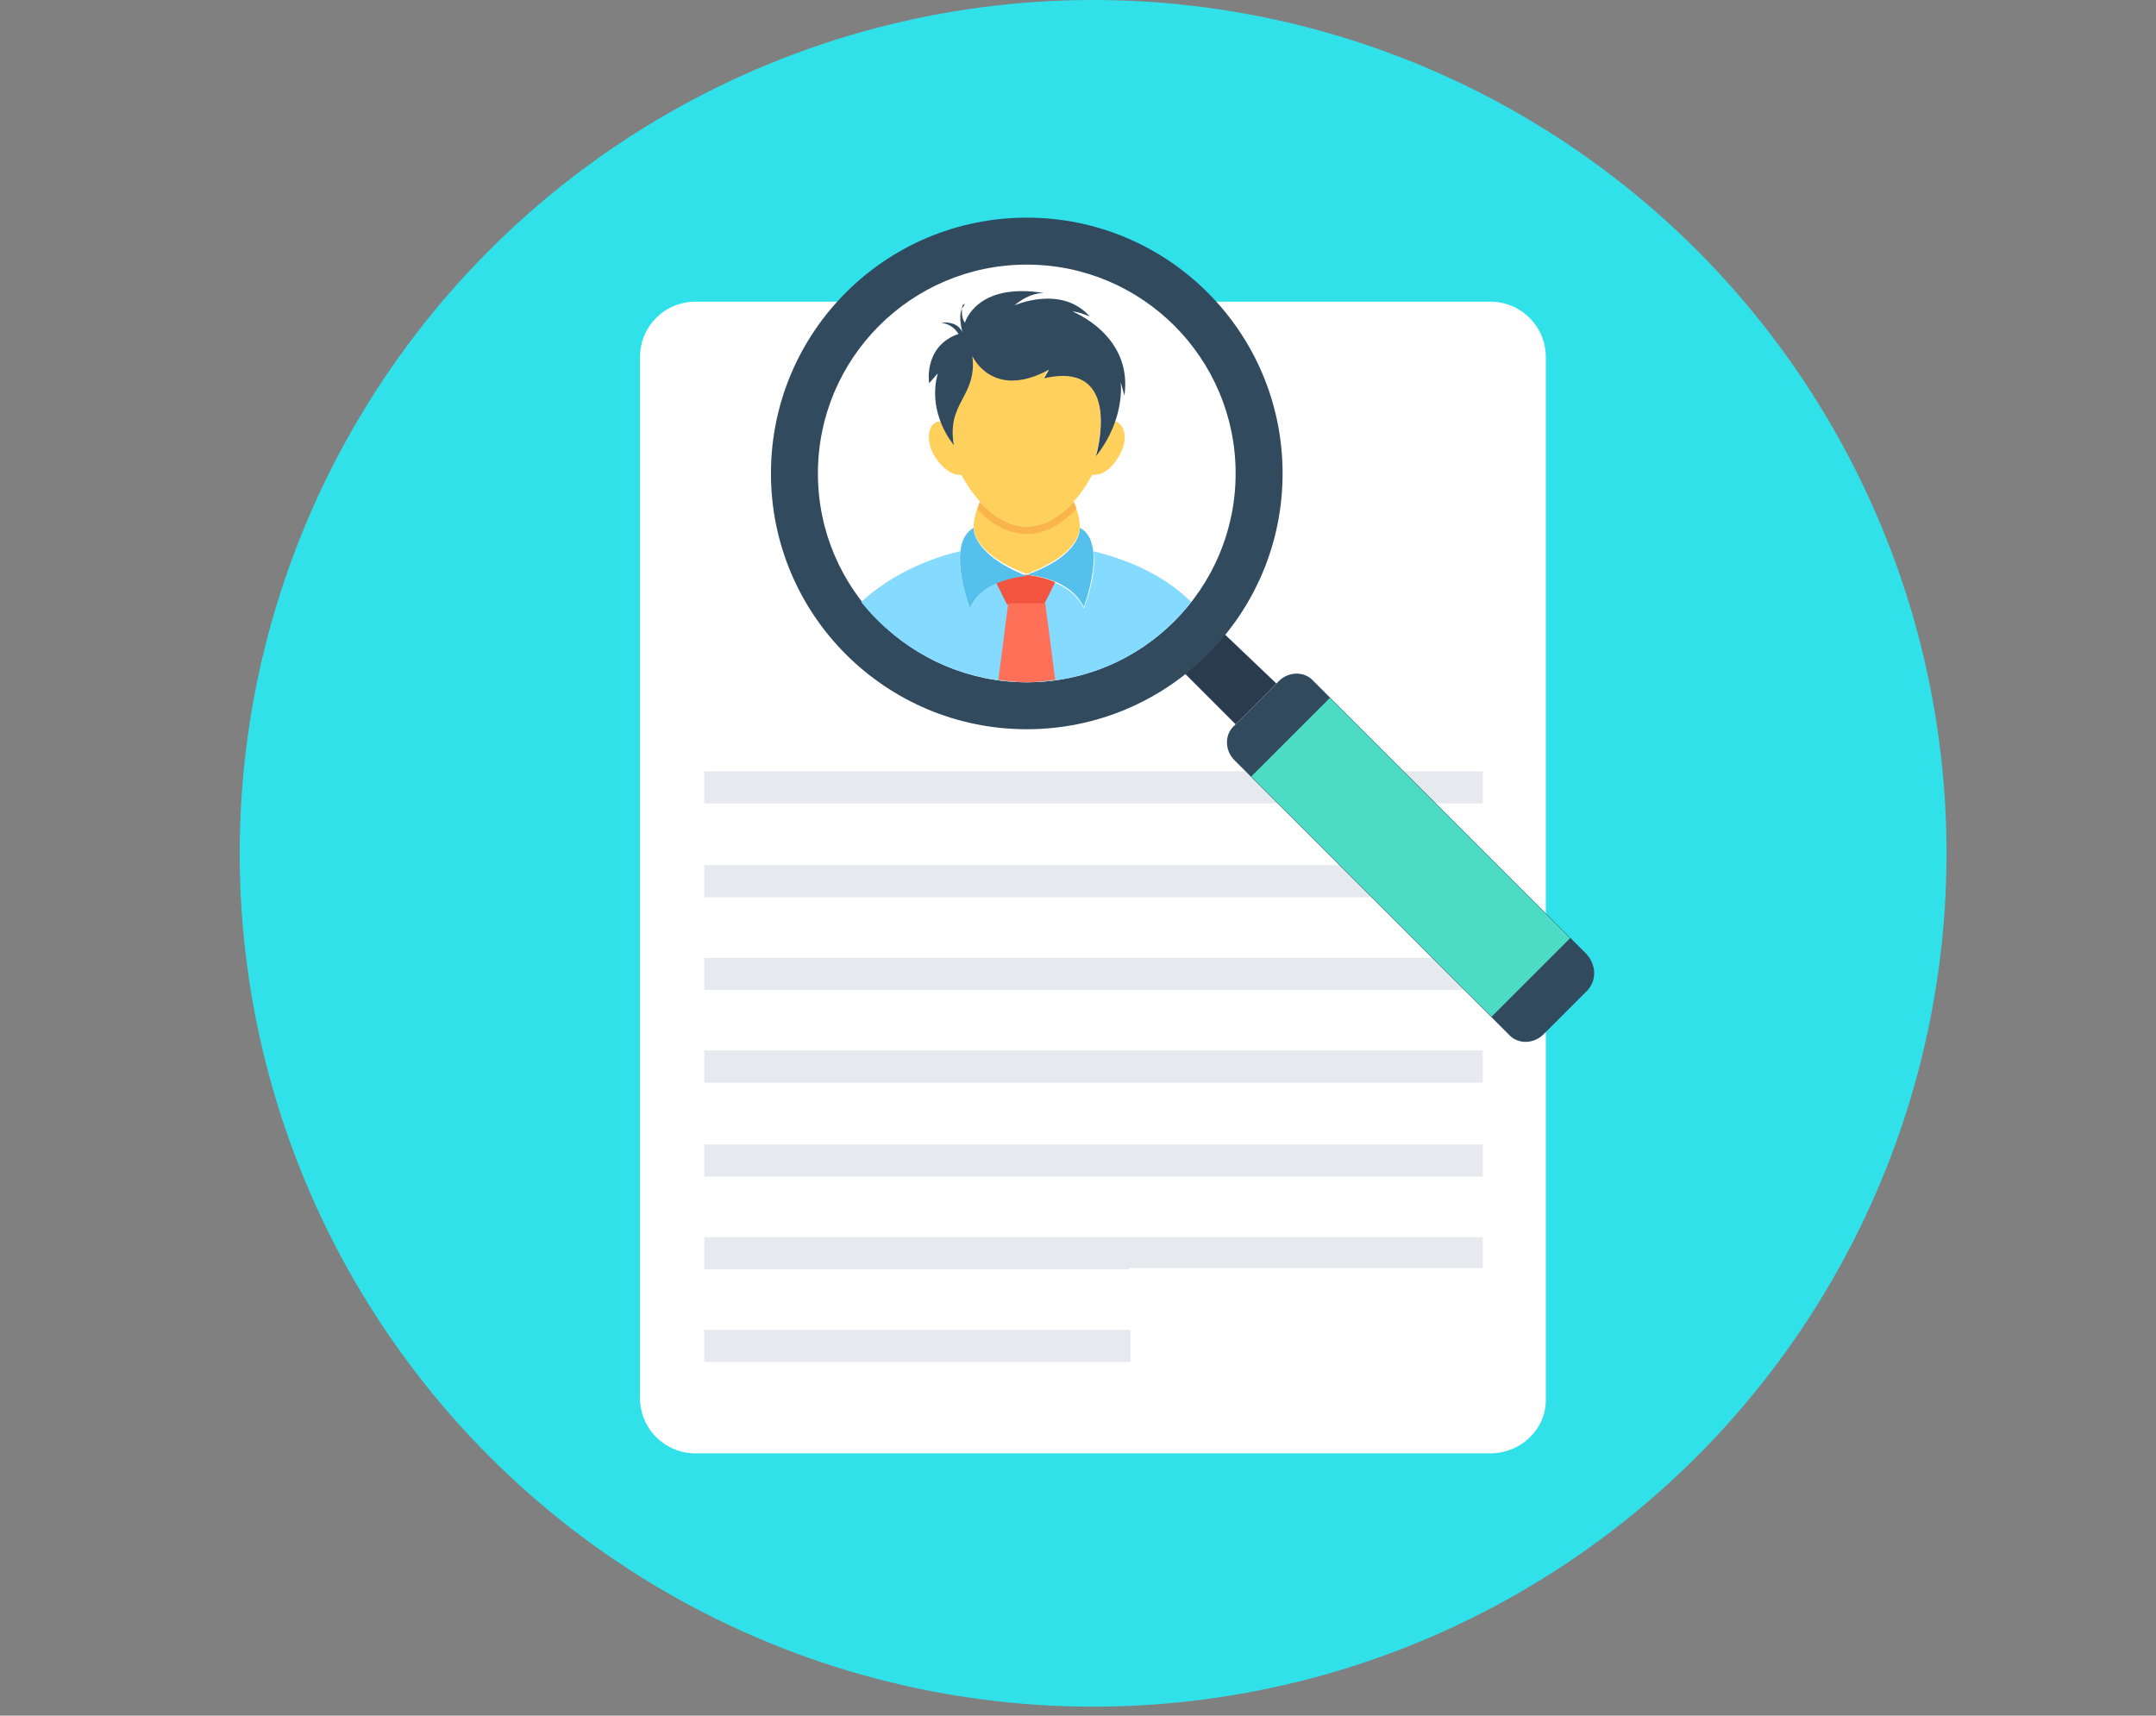<?xml version="1.0" encoding="UTF-8" standalone="no"?><!DOCTYPE svg PUBLIC "-//W3C//DTD SVG 1.1//EN" "http://www.w3.org/Graphics/SVG/1.1/DTD/svg11.dtd"><svg width="100%" height="100%" viewBox="0 0 240 191" version="1.1" xmlns="http://www.w3.org/2000/svg" xmlns:xlink="http://www.w3.org/1999/xlink" xml:space="preserve" xmlns:serif="http://www.serif.com/" style="fill-rule:evenodd;clip-rule:evenodd;stroke-linejoin:round;stroke-miterlimit:1.414;"><rect x="0" y="0" width="240" height="191" fill="#808080" stroke="none"/><rect x="0" y="0.157" width="240" height="190" style="fill:none;"/><circle cx="121.682" cy="95" r="95" style="fill:#31e1ea;"/><clipPath id="_clip1"><circle cx="121.682" cy="95" r="95"/></clipPath><g clip-path="url(#_clip1)"><g><path d="M165.885,161.801l-88.457,0c-3.439,0 -6.191,-2.752 -6.191,-6.191l0,-115.834c0,-3.439 2.752,-6.19 6.191,-6.19l88.457,0c3.439,0 6.191,2.751 6.191,6.19l0,115.834c0.137,3.439 -2.752,6.191 -6.191,6.191Z" style="fill:#fff;fill-rule:nonzero;"/><rect x="78.391" y="85.862" width="86.669" height="3.577" style="fill:#e6e9ee;"/><rect x="78.391" y="96.318" width="86.669" height="3.577" style="fill:#e6e9ee;"/><rect x="78.391" y="106.635" width="86.669" height="3.577" style="fill:#e6e9ee;"/><rect x="78.391" y="116.953" width="86.669" height="3.577" style="fill:#e6e9ee;"/><rect x="78.391" y="127.408" width="86.669" height="3.577" style="fill:#e6e9ee;"/><path d="M125.715,141.165l39.345,0l0,-3.439l-86.669,0l0,3.577l47.324,0l0,-0.138Z" style="fill:#e6e9ee;fill-rule:nonzero;"/><rect x="78.391" y="148.044" width="47.461" height="3.577" style="fill:#e6e9ee;"/><path d="M142.086,76.095l-4.54,4.54l-5.641,-5.641c0.826,-0.688 1.651,-1.375 2.339,-2.063c0.688,-0.688 1.513,-1.514 2.064,-2.339l5.778,5.503Z" style="fill:#2b3b4e;fill-rule:nonzero;"/><circle cx="114.297" cy="52.708" r="28.477" style="fill:#324a5e;"/><circle cx="114.297" cy="52.708" r="23.249" style="fill:#fff;"/><path d="M132.593,67.015c-4.264,5.503 -10.868,8.942 -18.296,8.942c-7.429,0 -14.17,-3.577 -18.435,-8.942c3.302,-3.026 7.429,-4.815 11.006,-5.64c-0.275,2.751 1.1,6.328 1.1,6.328c1.376,-3.302 6.329,-3.577 6.329,-3.577c0,0 4.814,0.275 6.328,3.577c0,0.138 1.513,-3.577 1.1,-6.328c3.44,0.825 7.704,2.476 10.868,5.64Z" style="fill:#84dbff;fill-rule:nonzero;"/><path d="M120.212,58.761c0,0.55 -0.413,3.027 -5.778,5.09l-0.275,0c-5.365,-2.063 -5.778,-4.54 -5.778,-5.09c0,-0.963 0.275,-1.926 0.688,-2.889c1.513,1.651 3.302,2.752 5.228,2.752c1.926,0 3.714,-1.101 5.227,-2.752c0.413,0.963 0.688,1.926 0.688,2.889Z" style="fill:#ffd05b;fill-rule:nonzero;"/><path d="M114.434,63.989c0,0 -0.137,0 0,0c-0.137,0 -0.275,0 -0.275,0l0.275,0Z" style="fill:#f1543f;fill-rule:nonzero;"/><path d="M117.461,64.814l-1.238,2.476l-4.128,0l-1.238,-2.476c1.651,-0.688 3.302,-0.825 3.302,-0.825c0,0 1.788,0.137 3.302,0.825Z" style="fill:#f1543f;fill-rule:nonzero;"/><path d="M111.132,75.682c1.101,0.138 2.064,0.275 3.165,0.275c1.1,0 2.063,-0.137 3.164,-0.275l-1.101,-8.529l-4.127,0l-1.101,8.529Z" style="fill:#ff7058;fill-rule:nonzero;"/><path d="M120.212,58.761c0,0 0.275,3.027 -5.915,5.228c0,0 4.814,0.275 6.328,3.577c0,0.137 2.751,-7.154 -0.413,-8.805Z" style="fill:#54c0eb;fill-rule:nonzero;"/><path d="M108.381,58.761c-3.164,1.788 -0.413,8.942 -0.413,8.942c1.376,-3.302 6.329,-3.577 6.329,-3.577c-6.191,-2.476 -5.916,-5.365 -5.916,-5.365Z" style="fill:#54c0eb;fill-rule:nonzero;"/><path d="M119.799,56.698c-1.651,1.65 -3.439,2.751 -5.502,2.751c-2.064,0 -3.99,-1.101 -5.503,-2.751c0.137,-0.276 0.137,-0.551 0.275,-0.826c1.513,1.651 3.302,2.752 5.228,2.752c1.926,0 3.714,-1.101 5.227,-2.752c0.138,0.275 0.275,0.55 0.275,0.826Z" style="fill:#f9b54c;fill-rule:nonzero;"/><path d="M124.477,50.92c-0.826,1.375 -1.926,2.063 -2.889,1.926c-1.789,3.301 -4.403,5.778 -7.291,5.778c-2.889,0 -5.503,-2.477 -7.292,-5.778c-0.963,0.137 -2.063,-0.688 -2.889,-1.926c-0.963,-1.514 -0.963,-3.302 0,-3.852c0.138,-0.138 0.413,-0.138 0.688,-0.138c0.551,1.513 1.376,2.476 1.376,2.476c-0.825,-4.815 2.614,-5.227 2.063,-9.905c0,0 2.202,4.953 8.53,1.514l-0.55,0.963c8.666,-1.926 5.915,8.116 5.777,8.666c0.963,-1.238 1.651,-2.476 2.064,-3.714c0.138,0 0.275,0 0.413,0.138c0.963,0.688 0.963,2.338 0,3.852Z" style="fill:#ffd05b;fill-rule:nonzero;"/><path d="M104.804,35.925c0,0 1.789,-0.276 2.339,1.1c0,0 -0.55,-1.926 0,-2.751c0.55,-0.826 0,-0.275 0,-0.275c0,0 -0.275,1.238 0.275,1.926c0,0 1.238,-4.54 8.805,-3.302c0,0 -1.514,-0.138 -3.302,1.376c0,0 5.227,-2.339 8.392,1.238c0,0 -1.239,-0.551 -1.926,-0.551c0,0 6.741,2.614 5.778,9.355l-0.413,-1.513c0,0 0.55,4.127 -2.752,8.254c0,0 3.165,-10.73 -5.777,-8.667l0.55,-0.963c-6.328,3.439 -8.53,-1.513 -8.53,-1.513c0.551,4.54 -2.888,5.09 -2.063,9.905c0,0 -3.027,-3.439 -1.788,-7.979l-0.963,1.1c0,0 -0.688,-4.127 3.301,-5.502c-0.137,0 -0.412,-0.963 -1.926,-1.238Z" style="fill:#324a5e;fill-rule:nonzero;"/><path d="M176.753,110.212l-4.952,4.953c-1.101,1.1 -2.889,1.1 -3.852,0l-30.541,-30.541c-1.1,-1.1 -1.1,-2.889 0,-3.852l4.953,-4.952c1.1,-1.101 2.889,-1.101 3.852,0l30.403,30.403c1.1,1.238 1.1,2.889 0.137,3.989Z" style="fill:#324a5e;fill-rule:nonzero;"/><path d="M139.282,86.447l26.751,26.751l8.754,-8.755l-26.75,-26.75l-8.755,8.754Z" style="fill:#4cdbc4;"/></g></g></svg>